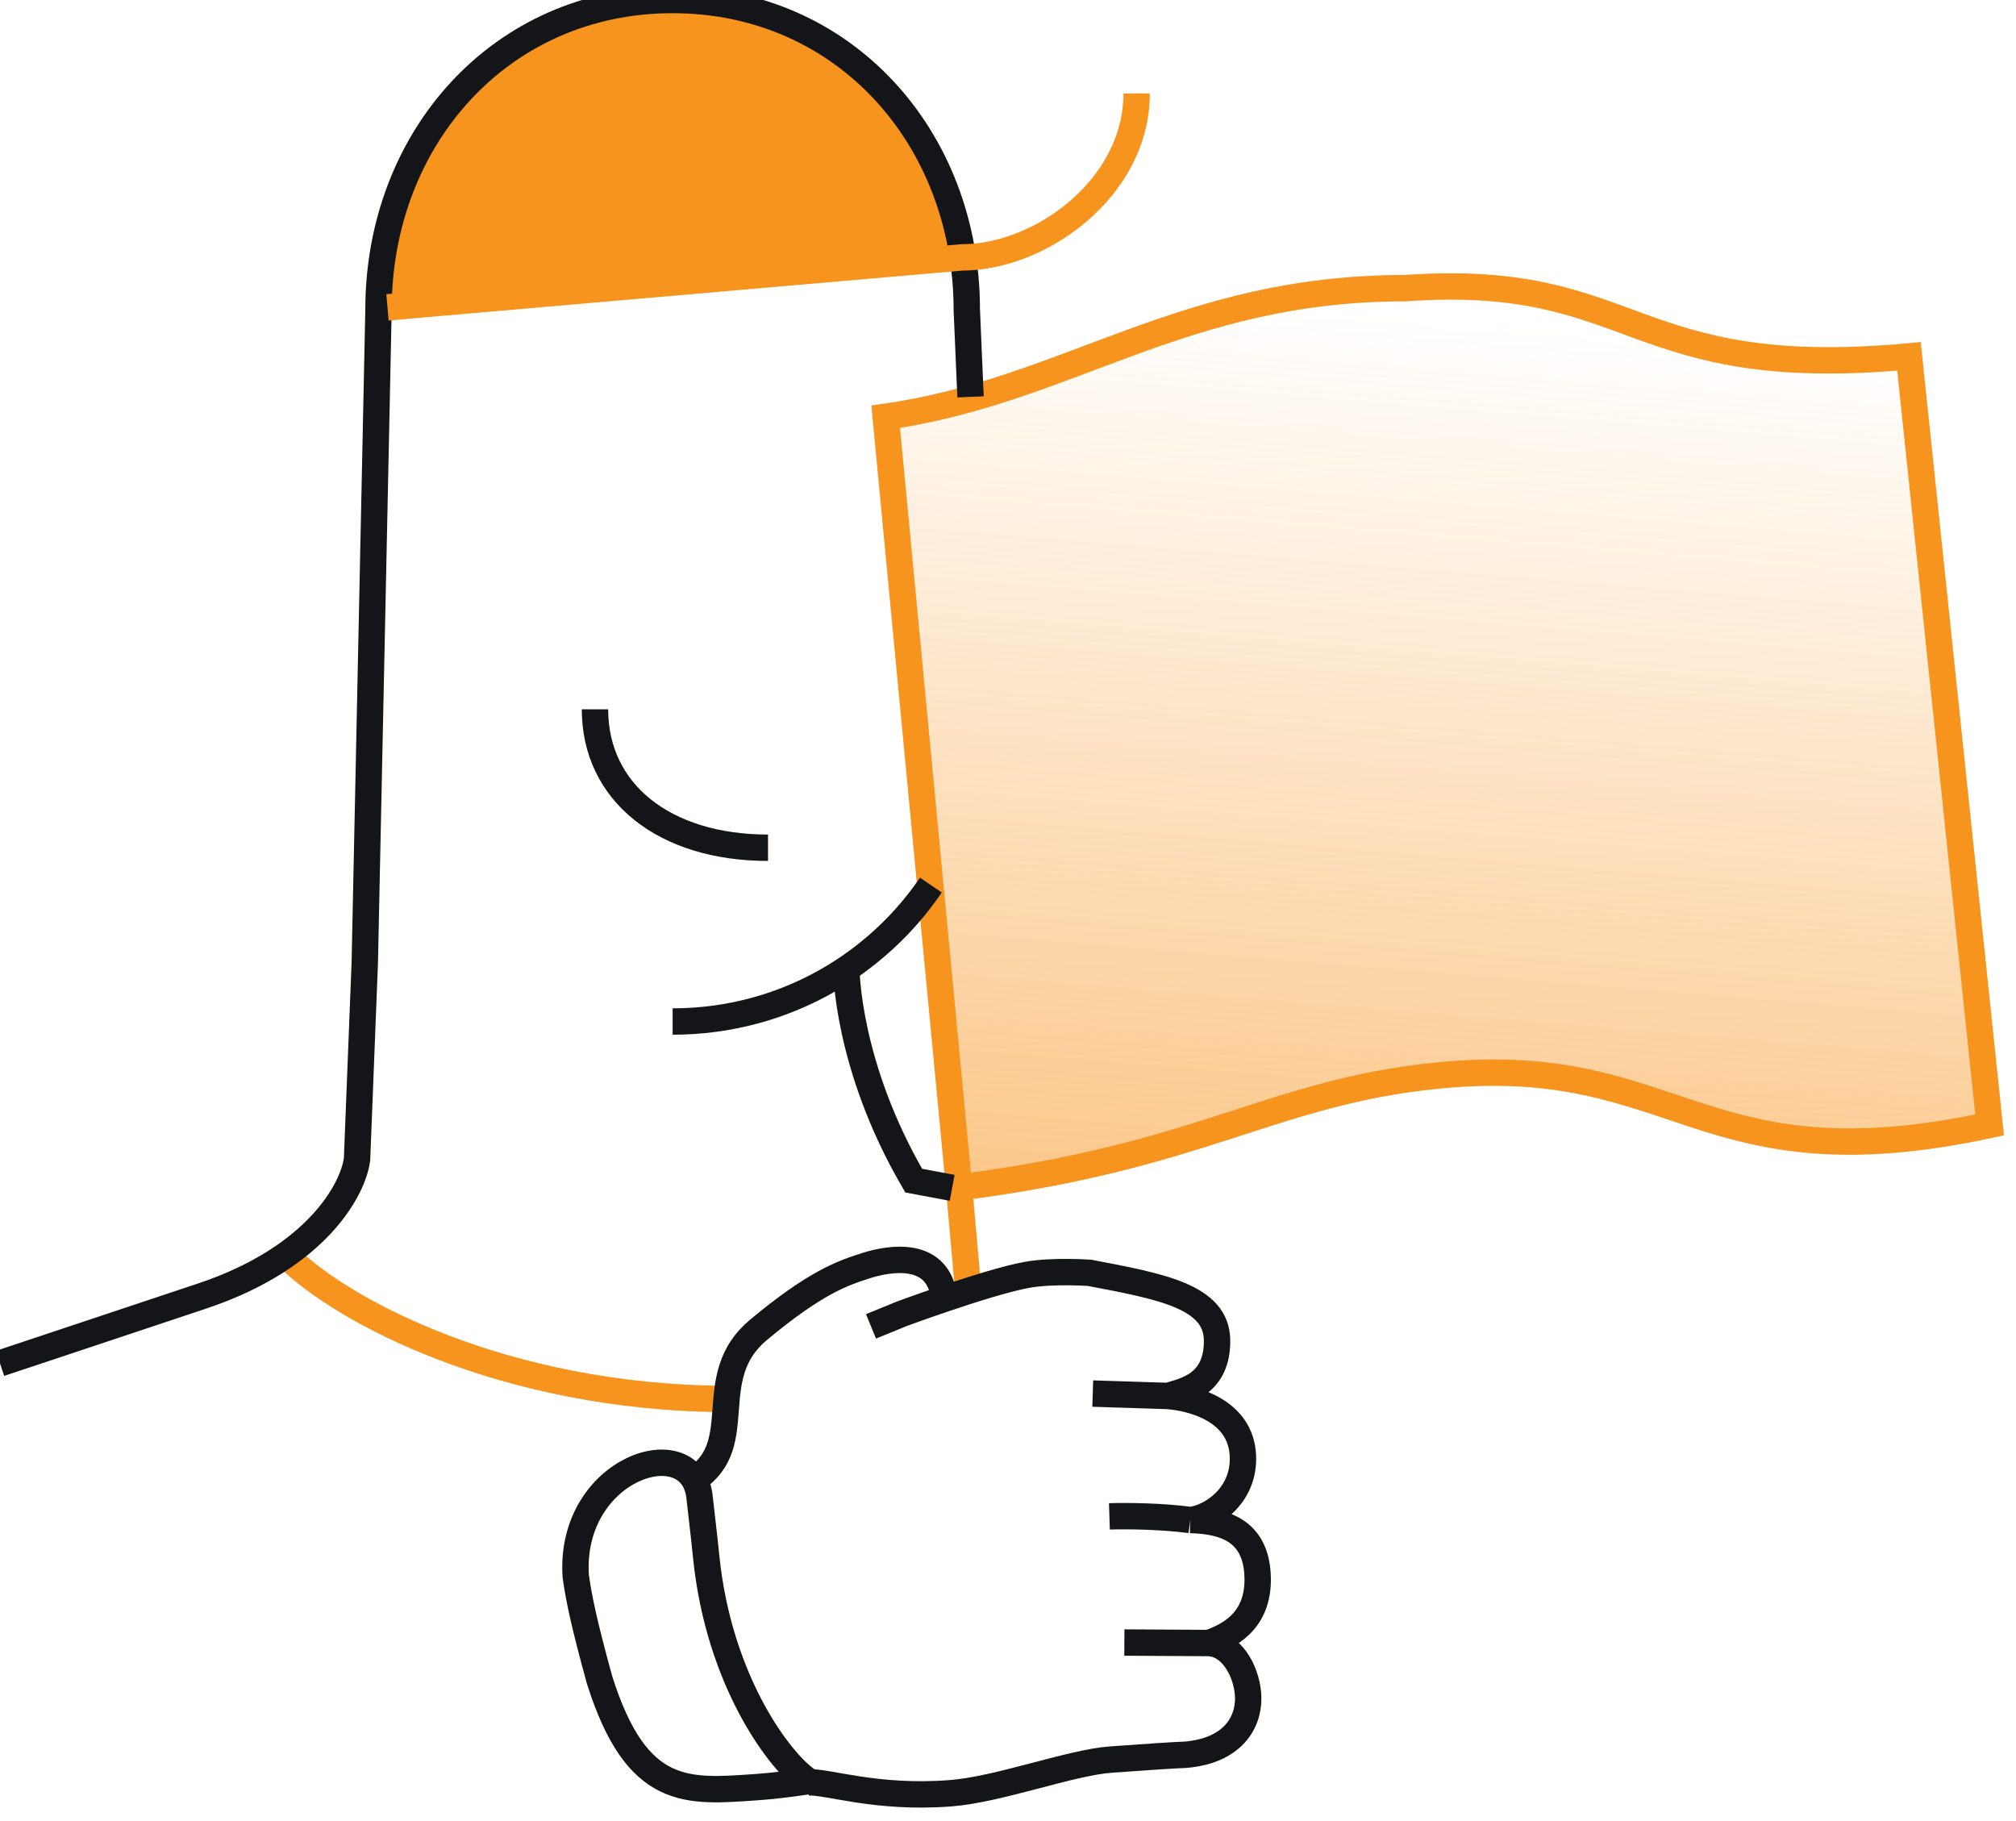 <?xml version="1.0" encoding="utf-8"?>
<svg width="76.404px" height="69px" viewBox="0 0 76.404 69" version="1.1" xmlns:xlink="http://www.w3.org/1999/xlink" xmlns="http://www.w3.org/2000/svg">
  <defs>
    <linearGradient gradientUnits="objectBoundingBox" x1="0.062" y1="1.146" x2="0.185" y2="-0.094" id="gradient_1">
      <stop offset="0%" stop-color="#F7941E" stop-opacity="0.6" />
      <stop offset="91.407%" stop-color="#F7941E" stop-opacity="0" />
    </linearGradient>
  </defs>
  <g id="Newsletter-Discounts-1px">
    <path d="M53.255 10.92C44.784 10.92 40.527 14.798 33.566 15.793L36.347 44.999C45.598 43.835 48.206 41.369 54.548 40.753C63.654 39.869 64.376 44.999 75.404 42.631L72.348 13.506C61.643 14.487 62.099 10.295 53.255 10.92Z" id="Path" fill="url(#gradient_1)" stroke="none" />
    <path d="M36.347 44.999L33.566 15.793C40.527 14.798 44.784 10.92 53.255 10.92C62.099 10.295 61.643 14.487 72.348 13.506L75.404 42.631C64.376 44.999 63.654 39.869 54.548 40.753C48.206 41.369 45.598 43.835 36.347 44.999ZM36.347 44.999L36.689 48.84" id="Shape" fill="none" fill-rule="evenodd" stroke="#F7941E" stroke-width="1" />
    <path d="M10.935 47.657C12.905 49.627 19.051 52.979 27.516 53.014" id="Path" fill="none" fill-rule="evenodd" stroke="#F7941E" stroke-width="1" />
    <path d="M36.404 9.529C35.492 4.102 31.236 0 25.51 0C19.072 0 14.492 5.186 14.433 11.608L36.404 9.529Z" id="Path" fill="#F7941E" stroke="none" />
    <path d="M25.492 38.711C26.552 38.711 27.578 38.572 28.555 38.312C29.259 38.125 29.937 37.874 30.583 37.567C31.233 37.258 31.85 36.891 32.427 36.474C32.584 36.36 32.739 36.242 32.89 36.121C33.3 35.793 33.688 35.438 34.05 35.06C34.5 34.589 34.911 34.081 35.279 33.541M0 51.666L7.655 49.115C12.029 47.657 13.396 45.044 13.532 43.921L13.825 36.474L14.345 11.73C14.345 5.252 18.974 0 25.492 0C32.011 0 36.64 5.252 36.64 11.73L36.782 15.04" id="Shape" fill="none" fill-rule="evenodd" stroke="#141518" stroke-width="1" stroke-linejoin="round" />
    <path d="M32.077 36.722C32.077 36.722 32.077 40.367 34.628 44.741L36.086 45.014" id="Path" fill="none" fill-rule="evenodd" stroke="#141518" stroke-width="1" />
    <path d="M14.685 11.647L36.46 9.754C39.431 9.754 43.077 7.124 43.077 3.541" id="Path" fill="none" fill-rule="evenodd" stroke="#F7941E" stroke-width="1" />
    <path d="M29.107 32.126C25.172 32.126 22.549 30.027 22.549 26.88" id="Path" fill="none" fill-rule="evenodd" stroke="#141518" stroke-width="1" />
    <path d="M26.762 58.978C27.243 63.754 29.605 66.824 30.641 67.498C29.899 67.608 29.252 67.685 28.672 67.725C26.032 67.909 24.136 68.124 22.725 63.671C22.129 61.503 21.939 60.575 21.819 59.727C21.559 55.619 26.228 54.121 26.511 56.724C26.59 57.458 26.682 58.172 26.762 58.978Z" id="Path" fill="none" fill-rule="evenodd" stroke="#141518" stroke-width="1" />
    <path d="M26.346 56.052C28.383 54.698 26.598 52.182 28.749 50.393C30.899 48.604 31.918 48.249 32.831 47.959C33.745 47.67 35.587 47.372 35.786 49.22M30.619 67.544C31.353 67.497 33.182 68.174 36.021 67.957C37.848 67.817 40.578 66.79 42.093 66.681C43.487 66.58 44.553 66.509 44.931 66.498C46.876 66.327 47.379 65.103 47.298 64.183C47.217 63.263 46.648 62.302 45.813 62.264M45.813 62.264C46.492 62.019 47.706 61.493 47.664 59.78C47.623 58.067 46.492 57.633 45.107 57.601M45.813 62.264L42.612 62.245M42.045 57.464C42.796 57.44 44.067 57.464 45.107 57.601M45.107 57.601C45.844 57.54 47.182 56.72 47.104 55.153C47.019 53.423 45.166 52.972 44.255 52.901M44.255 52.901L41.414 52.81M44.255 52.901C44.922 52.705 46.137 52.467 46.125 50.795C46.114 49.124 43.982 48.747 41.294 48.235C41.294 48.235 39.903 48.136 38.932 48.309C38.148 48.449 36.833 48.865 35.786 49.22M33.01 50.264L34.187 49.783C34.187 49.783 34.888 49.524 35.786 49.22" id="Shape" fill="none" fill-rule="evenodd" stroke="#141518" stroke-width="1" />
  </g>
</svg>